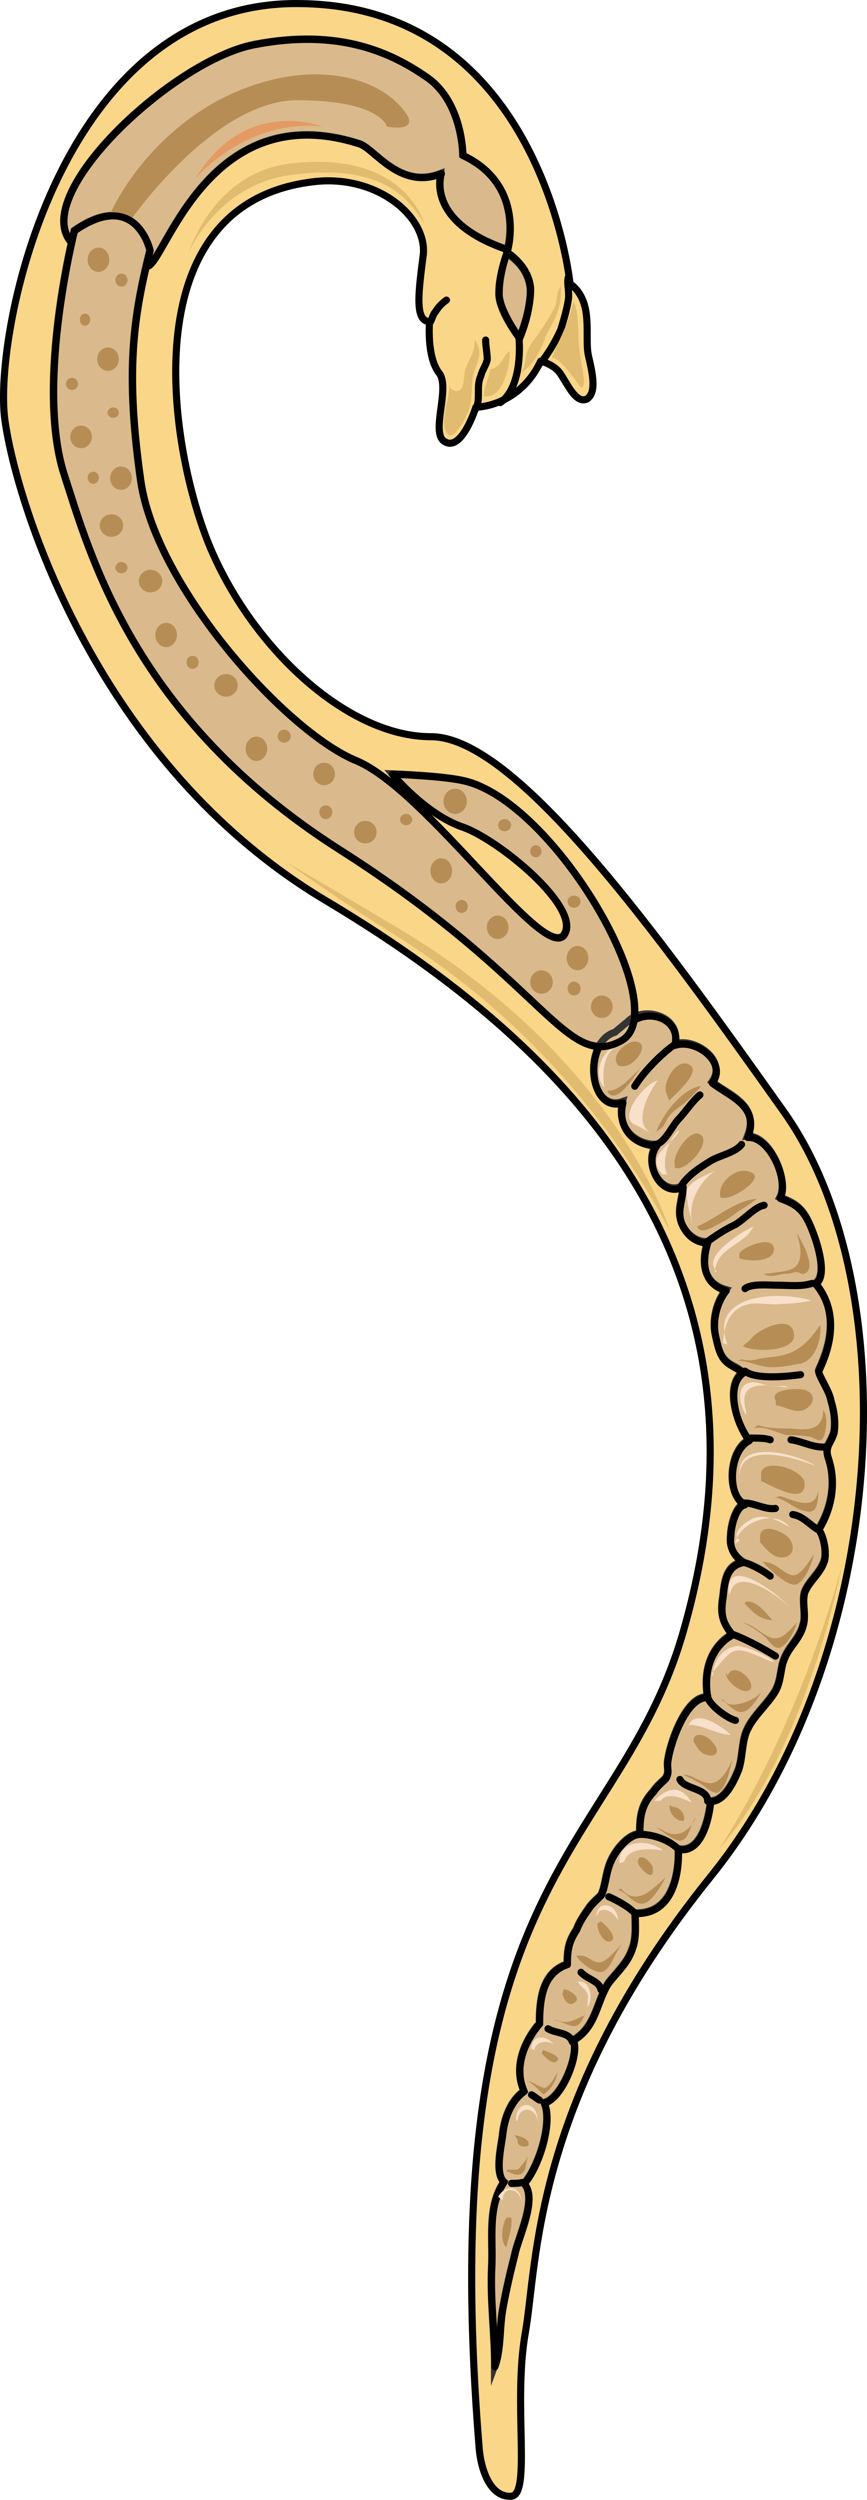 <?xml version="1.0" encoding="utf-8"?>
<!-- Generator: Adobe Illustrator 16.0.0, SVG Export Plug-In . SVG Version: 6.00 Build 0)  -->
<!DOCTYPE svg PUBLIC "-//W3C//DTD SVG 1.1//EN" "http://www.w3.org/Graphics/SVG/1.1/DTD/svg11.dtd">
<svg version="1.1" id="Layer_1" xmlns="http://www.w3.org/2000/svg" xmlns:xlink="http://www.w3.org/1999/xlink" x="0px" y="0px"
	 width="91.697px" height="264.145px" viewBox="0 0 91.697 264.145" enable-background="new 0 0 91.697 264.145"
	 xml:space="preserve">
<g>
	<path fill-rule="evenodd" clip-rule="evenodd" fill="#F9D688" d="M50.282,42.984c0,0,4.572,0,6.858-4.874
		c0,0,1.47,0.348,2.123,1.393c0.817,1.219,1.633,3.134,2.775,2.611c0.98-0.696,0.653-2.438,0.164-4.526
		c-0.489-2.089,0.653-5.745-1.96-7.66c0,0-2.939-29.245-28.414-29.593C6.354-0.187-0.831,35.15,0.476,44.377
		c1.306,9.226,9.961,36.382,33.803,50.657c23.68,14.1,49.317,37.079,38.05,76.942c-6.696,24.022-26.619,25.242-21.719,86.343
		c0.162,2.785,1.306,5.57,3.428,5.396c2.123-0.175,0.164-9.748,1.471-17.234c1.307-7.312,0.652-24.719,19.596-48.219
		c18.942-23.5,20.902-62.493,7.675-80.947C69.551,98.689,54.527,77.8,45.546,77.8c-8.982,0-19.106-9.575-23.515-20.367
		c-4.409-10.967-8.002-36.208,11.268-38.298c6.532-0.696,11.757,3.656,11.431,7.66c-0.49,3.83-0.98,7.137,0.653,7.137
		c0,0-0.327,3.656,0.98,5.396c1.306,1.566-0.98,6.441,0.653,7.311C48.812,47.684,50.282,42.984,50.282,42.984L50.282,42.984z"/>
	<path fill="none" stroke="#000000" stroke-width="0.75" stroke-linecap="round" stroke-linejoin="round" stroke-miterlimit="8" d="
		M50.328,43.03c0,0,4.572,0,6.858-4.874c0,0,1.471,0.348,2.123,1.393c0.815,1.218,1.633,3.133,2.776,2.611
		c0.979-0.696,0.652-2.437,0.162-4.526c-0.489-2.088,0.654-5.744-1.958-7.659c0,0-2.94-29.246-28.415-29.594
		C6.4-0.141-0.785,35.197,0.521,44.423c1.306,9.226,9.961,36.382,33.803,50.656c23.679,14.101,49.317,37.079,38.049,76.942
		c-6.694,24.023-26.618,25.242-21.719,86.344c0.164,2.784,1.307,5.569,3.43,5.396c2.123-0.175,0.163-9.75,1.47-17.234
		c1.306-7.312,0.653-24.72,19.597-48.22c18.941-23.501,20.901-62.495,7.674-80.946c-13.228-18.626-28.25-39.516-37.232-39.516
		s-19.106-9.574-23.515-20.367c-4.409-10.967-8.002-36.208,11.268-38.297c6.532-0.696,11.757,3.656,11.431,7.659
		c-0.49,3.83-0.98,7.137,0.653,7.137c0,0-0.327,3.655,0.979,5.396c1.307,1.566-0.979,6.44,0.653,7.311
		C48.858,47.73,50.328,43.03,50.328,43.03L50.328,43.03z"/>
	<path fill="none" stroke="#000000" stroke-width="0.75" stroke-linecap="round" stroke-linejoin="round" stroke-miterlimit="8" d="
		M45.385,34.188c0.333-0.354,0.333-0.885,0.667-1.239c0.334-0.531,0.668-0.885,1.168-1.239"/>
	<path fill="none" stroke="#000000" stroke-width="0.75" stroke-linecap="round" stroke-linejoin="round" stroke-miterlimit="8" d="
		M50.342,43.183c0.511-1.036,0-2.417,0.511-3.452c0.17-0.691,0.512-1.036,0.682-1.727c0-0.69-0.17-1.381-0.17-2.071"/>
	<path fill="none" stroke="#000000" stroke-width="0.75" stroke-linecap="round" stroke-linejoin="round" stroke-miterlimit="8" d="
		M60.096,29.323c-0.16,0.692,0.158,1.557,0,2.422c-0.16,1.038-0.479,2.076-0.798,3.113c-0.638,1.384-1.276,2.422-2.072,3.46"/>
	<path fill-rule="evenodd" clip-rule="evenodd" fill="#DABA8C" stroke="#343434" stroke-width="0.75" stroke-miterlimit="10" d="
		M54.915,35.702c0,0-2.325-2.968-2.159-4.888c0-1.746,0.83-4.016,0.83-4.016s2.326,1.222,2.492,3.841
		C56.078,33.083,54.915,35.702,54.915,35.702L54.915,35.702z"/>
	<path fill="none" stroke="#000000" stroke-width="0.75" stroke-linecap="round" stroke-linejoin="round" stroke-miterlimit="8" d="
		M54.961,35.748c0,0-2.325-3.146-2.159-4.893c0-1.923,0.831-4.194,0.831-4.194s2.324,1.398,2.491,3.845
		C56.124,33.127,54.961,35.748,54.961,35.748L54.961,35.748z"/>
	<path fill="none" stroke="#000000" stroke-width="0.75" stroke-linecap="round" stroke-linejoin="round" stroke-miterlimit="8" d="
		M54.894,35.748c0,0,0.496,5.051-1.982,6.792"/>
	<path fill-rule="evenodd" clip-rule="evenodd" fill="#DABA8C" stroke="#343434" stroke-width="0.75" stroke-miterlimit="10" d="
		M53.66,26.354c0,0,1.959-6.817-4.732-9.962c0,0,0-5.593-3.754-8.214c-3.754-2.622-9.303-5.244-18.279-3.496
		C17.917,6.429,1.923,21.635,8.125,26.179c2.448,1.748,3.754-1.049,3.754-1.049s1.795,2.622,3.591,2.971
		c1.795,0.349,6.202-18.177,22.523-12.934c1.632,0.524,4.244,4.894,8.65,3.146C46.643,18.314,44.847,23.383,53.66,26.354
		L53.66,26.354z"/>
	<path fill-rule="evenodd" clip-rule="evenodd" fill="#DABA8C" stroke="#343434" stroke-width="0.75" stroke-miterlimit="10" d="
		M7.839,24.346c0,0-4.081,16.007-1.143,25.577c2.774,8.525,7.345,25.924,29.218,39.843c21.873,13.919,23.832,23.314,29.708,20.183
		c5.877-3.132-7.019-25.402-16.649-27.49c-2.285-0.522-7.508-0.696-7.508-0.696s3.428,4.176,7.345,5.568
		c3.754,1.217,12.895,8.699,10.773,11.483c-2.285,2.609-14.527-15.312-21.873-18.443c-7.345-2.958-21.22-18.269-22.852-29.578
		c-1.632-11.483-0.816-17.225,0.979-24.358C15.837,26.434,14.368,19.823,7.839,24.346L7.839,24.346z"/>
	<path fill="none" stroke="#000000" stroke-width="0.75" stroke-linecap="round" stroke-linejoin="round" stroke-miterlimit="8" d="
		M15.499,28.147c1.796,0.35,6.205-18.177,22.532-12.934c1.633,0.524,4.245,4.894,8.653,3.146c0,0-1.796,5.068,7.021,8.04
		c0,0,1.958-6.817-4.736-9.962c0,0,0-5.593-3.754-8.215c-3.755-2.622-9.307-5.243-18.287-3.496
		C18.438,6.3,3.253,20.457,7.499,25.526"/>
	<path fill-rule="evenodd" clip-rule="evenodd" fill="#DABA8C" stroke="#343434" stroke-width="0.75" stroke-miterlimit="10" d="
		M55.403,220.933c-1.469,1.044-2.121,2.961-2.284,4.704c-0.163,1.22-0.815,4.007,0.163,4.878c-1.793,2.613-1.142,6.099-1.305,9.061
		c-0.163,3.484,0.326,6.97,0.326,10.454c0.652-1.742,0.489-4.007,0.815-5.924c0.327-1.917,0.815-4.009,1.306-5.924
		c0.325-1.743,2.445-5.925,0.979-7.492c1.467-1.568,3.099-6.446,2.119-8.538c1.795-0.348,3.752-5.053,3.099-6.621
		c2.447-1.394,2.447-4.182,3.752-6.097c0.979-1.221,1.957-2.092,2.447-3.485c0.488-1.219,0.325-2.613,0.325-3.834
		c5.056,0.175,4.567-6.794,4.567-6.794c2.445,0.522,3.261-3.311,3.424-5.053c1.469,0,2.447-2.092,2.936-3.311
		c0.49-1.394,0.327-3.136,0.979-4.356c0.653-1.394,2.12-2.613,2.936-4.007c0.653-1.219,0.49-2.439,0.979-3.483
		c0.49-1.221,1.632-2.092,1.957-3.485c0.327-1.046-0.163-2.44,0.163-3.484c0.49-1.221,1.794-2.092,2.121-3.485
		c0.163-1.046-0.164-2.439-0.652-3.136c0,0,2.445-3.485,0.979-7.667c-0.326-1.219,0.325-1.394,0.652-2.613
		c0.163-1.046,0-2.265-0.327-3.311c-0.162-1.046-1.304-2.612-1.304-3.136c0.163-0.522,2.936-5.401-0.326-9.234
		c1.305-0.87,0.163-4.355-0.327-5.576c-0.815-2.09-1.467-2.788-3.424-3.484c0.979-1.917-1.142-6.621-3.426-6.446
		c1.306-3.311-1.957-4.356-3.751-5.75c1.631-2.265-1.795-4.705-3.914-4.008c0.652-2.961-3.262-4.007-4.894-2.439
		c-1.467,1.219-1.467,1.219-1.467,1.219c-3.426,1.046-2.772,8.538,0.815,7.318c-0.652,2.613,1.142,4.529,3.588,4.529
		c-1.468,1.917,0.489,5.576,2.772,4.356c0,1.394-0.653,2.439-0.163,3.833c0.488,1.219,1.467,2.091,2.772,2.091
		c-0.652,2.091-0.489,4.355,1.958,5.052c-0.979,1.221-1.469,3.137-1.142,4.705c0.162,0.697,0.325,1.741,0.813,2.439
		c0.653,0.871,1.307,0.871,2.122,1.568c-1.957,1.394-0.653,5.575,0.651,7.143c-2.12,1.046-2.445,5.75-0.488,6.795
		c-0.979,0.175-1.469,2.439-1.469,3.311c-0.163,1.221,0.327,2.092,1.306,2.787c-1.794,0.35-1.957,2.092-2.122,3.659
		c-0.325,1.917,0,2.788,0.979,4.008c0,0-3.425,1.567-2.609,6.622c-2.284-0.175-4.076,5.052-4.241,6.968
		c0,0.872,0.165,0.872-0.162,1.568c-0.326,0.348-0.979,0.871-1.305,1.394c-1.304,1.394-1.469,2.613-1.469,4.53
		c-1.142,0-2.445,1.568-2.936,2.614c-0.651,1.219-0.651,2.787-1.142,3.832c-0.325,0.35-0.979,0.872-1.304,1.394
		c-0.49,0.697-0.979,1.394-1.305,2.267c-0.815,1.219-0.979,2.09-0.979,3.658c-2.609,0.871-2.937,3.659-2.937,6.271
		C57.033,213.788,53.771,217.273,55.403,220.933L55.403,220.933z"/>
	<path fill="none" stroke="#000000" stroke-width="0.75" stroke-linecap="round" stroke-linejoin="round" stroke-miterlimit="8" d="
		M63.277,110.797c-1.143,2.438-0.164,6.616,2.608,5.745c-0.651,2.611,1.142,4.527,3.589,4.527c-1.469,1.915,0.488,5.571,2.772,4.352
		c0,1.393-0.652,2.438-0.162,3.83c0.488,1.219,1.467,2.089,2.772,2.089c-0.653,2.089-0.49,4.353,1.957,5.049
		c-0.979,1.219-1.469,3.133-1.143,4.7c0.164,0.696,0.327,1.741,0.815,2.438c0.652,0.87,1.306,0.87,2.12,1.567
		c-1.957,1.393-0.651,5.571,0.652,7.137c-2.12,1.046-2.445,5.746-0.488,6.79c-0.979,0.175-1.469,2.438-1.469,3.308
		c-0.163,1.219,0.326,2.09,1.305,2.786c-1.793,0.349-1.957,2.089-2.12,3.656c-0.326,1.915,0,2.786,0.979,4.003
		c0,0-3.424,1.567-2.608,6.617c-2.284-0.175-4.079,5.048-4.241,6.963c0,0.871,0.162,0.871-0.163,1.567
		c-0.325,0.349-0.979,0.871-1.305,1.393c-1.306,1.394-1.468,2.611-1.468,4.526c-1.142,0-2.446,1.567-2.936,2.611
		c-0.653,1.22-0.653,2.787-1.142,3.831c-0.326,0.348-0.979,0.871-1.305,1.393c-0.489,0.696-0.979,1.392-1.306,2.263
		c-0.815,1.22-0.979,2.091-0.979,3.656c-2.609,0.871-2.936,3.657-2.936,6.269c0,0-3.261,3.48-1.631,7.138
		c-1.468,1.045-2.12,2.96-2.283,4.7c-0.163,1.219-0.815,4.004,0.163,4.875c-1.794,2.611-1.142,6.094-1.305,9.054
		c-0.162,3.48,0.326,6.963,0.326,10.445c0.652-1.742,0.49-4.005,0.815-5.919c0.326-1.915,0.815-4.006,1.305-5.921
		c0.327-1.74,2.446-5.919,0.979-7.486c1.468-1.565,3.1-6.44,2.121-8.53c1.794-0.348,3.751-5.048,3.099-6.615
		c2.445-1.393,2.445-4.179,3.751-6.094c0.979-1.218,1.957-2.089,2.445-3.48c0.49-1.22,0.327-2.612,0.327-3.831
		c5.056,0.174,4.566-6.79,4.566-6.79c2.446,0.523,3.263-3.308,3.425-5.05c1.468,0,2.446-2.088,2.936-3.308
		c0.489-1.392,0.326-3.133,0.979-4.352c0.653-1.393,2.12-2.611,2.937-4.004c0.652-1.219,0.488-2.438,0.979-3.482
		c0.488-1.219,1.631-2.089,1.957-3.482c0.325-1.044-0.163-2.437,0.162-3.48c0.49-1.22,1.795-2.091,2.12-3.482
		c0.163-1.045-0.163-2.438-0.651-3.135c0,0,2.446-3.48,0.979-7.659c-0.327-1.219,0.326-1.395,0.651-2.611
		c0.163-1.045,0-2.264-0.325-3.308c-0.163-1.046-1.305-2.611-1.305-3.135c0.163-0.522,2.936-5.397-0.327-9.227
		c1.306-0.871,0.163-4.353-0.325-5.572c-0.816-2.089-1.469-2.785-3.426-3.482c0.979-1.915-1.142-6.616-3.425-6.441
		c1.305-3.308-1.957-4.353-3.751-5.746c1.632-2.263-1.794-4.7-3.914-4.004c0.49-2.611-2.283-3.656-4.077-2.786"/>
	<path fill-rule="evenodd" clip-rule="evenodd" fill="#B78D56" d="M65.631,112.643c1.452,0.346,3.39-2.591,1.452-2.591
		c-0.807,0-2.744,1.555-1.613,2.591"/>
	<path fill-rule="evenodd" clip-rule="evenodd" fill="#B78D56" d="M70.771,116.292c0.487-0.519,3.572-3.113,2.11-3.806
		c-1.299-0.692-2.761,1.73-2.437,2.941"/>
	<path fill-rule="evenodd" clip-rule="evenodd" fill="#B78D56" d="M71.364,123.39c1.137,0.521,3.897-2.606,2.761-3.475
		s-3.086,2.258-2.761,3.127"/>
	<path fill-rule="evenodd" clip-rule="evenodd" fill="#B78D56" d="M76.722,126.573c1.001,0,4.506-2.261,2.504-2.783
		c-1.503-0.522-3.505,1.391-3.004,2.783"/>
	<path fill-rule="evenodd" clip-rule="evenodd" fill="#B78D56" d="M78.199,132.952c0.834,0.337,3.671,0.505,3.671-1.01
		c-0.166-1.514-3.338-0.168-3.671,0.505"/>
	<path fill-rule="evenodd" clip-rule="evenodd" fill="#B78D56" d="M78.566,142.224c0.979,0.688,5.875,0.688,5.385-1.378
		c-0.326-2.064-3.916-0.343-4.568,0.689"/>
	<path fill-rule="evenodd" clip-rule="evenodd" fill="#B78D56" d="M82.042,148.483c1.14,0.173,2.279,1.036,3.257,0.347
		c0.979-0.692,0.815-1.556,0-1.902c-0.651-0.345-4.071-0.172-3.257,1.037"/>
	<path fill-rule="evenodd" clip-rule="evenodd" fill="#B78D56" d="M80.494,156.503c0.657,0.178,4.773,2.838,4.608,0.178
		c-0.165-1.421-4.28-2.662-4.608-1.065"/>
	<path fill-rule="evenodd" clip-rule="evenodd" fill="#B78D56" d="M80.384,162.96c0.657,0.717,1.314,1.613,2.302,1.613
		c1.15,0,1.479-1.076,0.821-1.974c-0.492-0.717-3.289-1.974-3.123,0"/>
	<path fill-rule="evenodd" clip-rule="evenodd" fill="#B78D56" d="M78.749,169.423c0.817,0.88,1.633,1.76,2.938,1.76
		c-0.652-0.704-1.633-2.111-2.774-1.935"/>
	<path fill-rule="evenodd" clip-rule="evenodd" fill="#B78D56" d="M76.798,176.712c-0.16,0.873,1.597,2.271,2.395,1.922
		c1.118-0.699-1.597-3.32-2.234-1.572"/>
	<path fill-rule="evenodd" clip-rule="evenodd" fill="#B78D56" d="M73.659,184.531c0.814,1.521,3.255,1.183,1.627-0.509
		c-0.487-0.677-1.953-1.183-1.953,0"/>
	<path fill-rule="evenodd" clip-rule="evenodd" fill="#B78D56" d="M71.173,190.917c0.668,0,1.336,0.734,1.169,1.469
		c-0.668,0.184-1.669-0.734-1.503-1.652"/>
	<path fill-rule="evenodd" clip-rule="evenodd" fill="#B78D56" d="M67.459,196.85c0.318,0.715,1.745,2.145,1.587,0.537
		c0-0.537-1.429-1.789-1.587-0.716"/>
	<path fill-rule="evenodd" clip-rule="evenodd" fill="#B78D56" d="M63.55,203.033c0.33,0.177,1.982,1.765,0.992,2.119
		c-0.826,0.176-1.488-1.414-1.322-1.942"/>
	<path fill-rule="evenodd" clip-rule="evenodd" fill="#B78D56" d="M59.637,210.192c0.487,0,1.948,0.877,1.137,1.401
		c-0.649,0.526-1.137-0.35-1.3-0.875"/>
	<path fill-rule="evenodd" clip-rule="evenodd" fill="#B78D56" d="M57.435,216.618c0,0,2.131,0.66,1.477,1.156
		c-0.493,0.496-1.312-0.496-1.64-0.826"/>
	<path fill-rule="evenodd" clip-rule="evenodd" fill="#B78D56" d="M54.426,225.613c0.33,0,1.486,0.344,1.486,0.86
		c0.166,0.517-1.321,0.517-1.156-0.344"/>
	<path fill="none" stroke="#000000" stroke-width="0.75" stroke-linecap="round" stroke-linejoin="round" stroke-miterlimit="8" d="
		M71.361,110.373c-1.3,0.881-3.249,2.819-4.224,4.406"/>
	<path fill="none" stroke="#000000" stroke-width="0.75" stroke-linecap="round" stroke-linejoin="round" stroke-miterlimit="8" d="
		M69.249,120.928c0.987,0,1.811-1.918,2.47-2.616c0.823-0.872,1.48-1.918,2.304-2.616"/>
	<path fill="none" stroke="#000000" stroke-width="0.75" stroke-linecap="round" stroke-linejoin="round" stroke-miterlimit="8" d="
		M72.095,125.242c0.65-1.036,1.948-1.898,3.085-2.588c0.813-0.518,2.6-0.863,3.248-1.726"/>
	<path fill="none" stroke="#000000" stroke-width="0.75" stroke-linecap="round" stroke-linejoin="round" stroke-miterlimit="8" d="
		M74.665,131.3c0.971-0.687,1.941-1.373,3.075-1.888c1.133-0.687,2.104-1.888,3.075-2.06"/>
	<path fill="none" stroke="#000000" stroke-width="0.75" stroke-linecap="round" stroke-linejoin="round" stroke-miterlimit="8" d="
		M85.863,135.614c-1.15,0.367-2.465,0.184-3.779,0.184c-0.823,0-2.631-0.184-3.289,0.367"/>
	<path fill="none" stroke="#000000" stroke-width="0.75" stroke-linecap="round" stroke-linejoin="round" stroke-miterlimit="8" d="
		M78.795,144.884c1.144,0.919,4.57,0.552,5.875,0.368"/>
	<path fill="none" stroke="#000000" stroke-width="0.75" stroke-linecap="round" stroke-linejoin="round" stroke-miterlimit="8" d="
		M87.425,152.871c-1.311,0.184-2.455-0.552-3.765-0.735"/>
	<path fill="none" stroke="#000000" stroke-width="0.75" stroke-linecap="round" stroke-linejoin="round" stroke-miterlimit="8" d="
		M79.438,151.952c0.674,0,1.516,0,2.021,0.184"/>
	<path fill="none" stroke="#000000" stroke-width="0.75" stroke-linecap="round" stroke-linejoin="round" stroke-miterlimit="8" d="
		M78.428,158.836c1.14-0.184,2.441,0.735,3.581,0.552"/>
	<path fill="none" stroke="#000000" stroke-width="0.75" stroke-linecap="round" stroke-linejoin="round" stroke-miterlimit="8" d="
		M86.599,161.683c-0.973-0.552-1.621-1.469-2.755-1.652"/>
	<path fill="none" stroke="#000000" stroke-width="0.75" stroke-linecap="round" stroke-linejoin="round" stroke-miterlimit="8" d="
		M78.611,165.078c0.837,0.184,2.177,0.919,2.847,1.469"/>
	<path fill="none" stroke="#000000" stroke-width="0.75" stroke-linecap="round" stroke-linejoin="round" stroke-miterlimit="8" d="
		M77.511,172.697c1.446,0.528,3.373,1.588,4.498,2.295"/>
	<path fill="none" stroke="#000000" stroke-width="0.75" stroke-linecap="round" stroke-linejoin="round" stroke-miterlimit="8" d="
		M74.849,179.214c0,0.857,2.121,2.399,2.937,2.569"/>
	<path fill="none" stroke="#000000" stroke-width="0.75" stroke-linecap="round" stroke-linejoin="round" stroke-miterlimit="8" d="
		M74.849,190.32c0-1.412-2.447-1.236-2.938-2.295"/>
	<path fill="none" stroke="#000000" stroke-width="0.75" stroke-linecap="round" stroke-linejoin="round" stroke-miterlimit="8" d="
		M71.911,195.552c-1.142-1.221-2.938-1.743-4.405-1.743"/>
	<path fill="none" stroke="#000000" stroke-width="0.75" stroke-linecap="round" stroke-linejoin="round" stroke-miterlimit="8" d="
		M67.138,202.161c-0.646-0.698-1.943-1.396-2.753-1.743"/>
	<path fill="none" stroke="#000000" stroke-width="0.75" stroke-linecap="round" stroke-linejoin="round" stroke-miterlimit="8" d="
		M60.53,215.745c-0.344-1.032-1.714-0.86-2.571-1.376"/>
	<path fill="none" stroke="#000000" stroke-width="0.75" stroke-linecap="round" stroke-linejoin="round" stroke-miterlimit="8" d="
		M57.042,221.896c-0.33-0.185-0.496-0.368-0.826-0.552"/>
	<path fill="none" stroke="#000000" stroke-width="0.75" stroke-linecap="round" stroke-linejoin="round" stroke-miterlimit="8" d="
		M55.206,230.615c-0.314,0.092-0.787,0.092-1.102,0.092"/>
	<path fill-rule="evenodd" clip-rule="evenodd" fill="#B78D56" d="M53.726,234.149c-0.688,0.696-0.86,2.783-0.172,3.305
		c0.172-0.869,0.688-2.087,0.517-3.131c-0.173,0-0.345,0-0.517,0"/>
	<path fill-rule="evenodd" clip-rule="evenodd" fill="#F8E0CA" d="M65.532,109.867c-0.324,0.697-0.972,1.045-1.296,1.741
		c-0.486,1.044-0.486,2.263-0.323,3.308c-1.135-1.219-0.486-3.656,1.134-4.352"/>
	<path fill-rule="evenodd" clip-rule="evenodd" fill="#F8E0CA" d="M68.928,119.781c-2.087-1.05-0.321-4.374,0.643-5.599
		c-1.285,0.175-4.497,4.024-2.248,4.724"/>
	<path fill-rule="evenodd" clip-rule="evenodd" fill="#F8E0CA" d="M70.557,124.095c-0.654-1.213,0.164-3.987,1.309-4.681
		c-0.654,1.56-3.764,2.601-1.799,4.681"/>
	<path fill-rule="evenodd" clip-rule="evenodd" fill="#F8E0CA" d="M73.329,129.418c-0.329-0.711-0.82-2.845-0.657-3.734
		c0.328-0.89,2.136-1.601,2.956-1.957C73.986,124.794,72.509,127.462,73.329,129.418"/>
	<path fill-rule="evenodd" clip-rule="evenodd" fill="#F8E0CA" d="M75.78,134.294c-1.621-1.564,2.754-4.171,3.888-4.692
		c-0.81,1.911-4.05,2.259-4.05,4.865"/>
	<path fill-rule="evenodd" clip-rule="evenodd" fill="#F8E0CA" d="M76.939,142.086c-2.136-5.519,5.755-5.691,8.878-4.656
		c-0.822,0.172-1.973,0.345-3.123,0.345c-1.151,0.172-2.466-0.173-3.452,0c-2.138,0.517-2.631,2.241-2.795,4.139"/>
	<path fill-rule="evenodd" clip-rule="evenodd" fill="#F8E0CA" d="M78.909,149.52c-0.822-1.201-0.986-3.26,0.491-3.432
		c0.657-0.171,1.478,0.344,2.134,0.344c0.657,0.172,1.313-0.172,1.805,0.172c-2.297-0.172-5.416-1.03-4.43,2.574"/>
	<path fill-rule="evenodd" clip-rule="evenodd" fill="#F8E0CA" d="M78.232,155.956c-0.492-4.142,6.403-2.242,8.045-1.035
		c-1.971-0.862-8.21-2.761-8.045,1.208"/>
	<path fill-rule="evenodd" clip-rule="evenodd" fill="#F8E0CA" d="M78.25,162.763c-1.151-0.685,0.825-2.224,1.647-2.396
		c1.318-0.342,2.472,0.343,3.625,1.026c-1.482-2.053-5.437-0.512-5.766,1.711"/>
	<path fill-rule="evenodd" clip-rule="evenodd" fill="#F8E0CA" d="M77.113,168.513c-0.659-4.673,5.587,0.173,6.409,1.385
		c-0.657-0.865-5.423-4.5-6.245-1.731"/>
	<path fill-rule="evenodd" clip-rule="evenodd" fill="#F8E0CA" d="M75.427,177.149c-0.165-1.522,1.156-3.214,2.645-3.214
		c0.826,0,3.469,1.184,3.799,1.691c-0.99-0.169-2.973-1.522-4.13-1.184c-0.826,0.169-1.817,1.691-2.479,2.366"/>
	<path fill-rule="evenodd" clip-rule="evenodd" fill="#F8E0CA" d="M72.691,182.608c0.655-2.247,3.441-0.347,4.589,0.689
		c-1.475,0-2.786-1.036-4.425-1.036"/>
	<path fill-rule="evenodd" clip-rule="evenodd" fill="#F8E0CA" d="M69.204,190.282c1.314-1.401,2.795-1.752,3.947,0.175
		c-0.823-0.35-2.468-1.227-3.29-0.175"/>
	<path fill-rule="evenodd" clip-rule="evenodd" fill="#F8E0CA" d="M65.513,196.883c-0.164-2.569,3.128-2.569,4.608-1.37
		c-1.48-0.172-3.621-0.344-4.114,1.2"/>
	<path fill-rule="evenodd" clip-rule="evenodd" fill="#F8E0CA" d="M63.054,202.497c0.164-1.942,2.295-1.237,2.295,0.353
		c-0.327-0.53-1.147-1.412-1.967-0.883"/>
	<path fill="none" stroke="#000000" stroke-width="0.75" stroke-linecap="round" stroke-linejoin="round" stroke-miterlimit="8" d="
		M63.559,210.239c-0.163-0.919-1.461-1.103-2.111-1.837"/>
	<path fill-rule="evenodd" clip-rule="evenodd" fill="#F8E0CA" d="M61.126,209.366c0.166,0.552,0.826,0.735,0.992,1.285
		c0.164,0.184,0,1.103,0,1.469c0.66-0.918,0.33-2.754-0.826-2.754"/>
	<path fill-rule="evenodd" clip-rule="evenodd" fill="#F8E0CA" d="M56.5,216.618c0.165-1.048,1.652-1.048,2.147-0.523
		c-0.826-1.047-2.313-1.222-2.479,0.349"/>
	<path fill-rule="evenodd" clip-rule="evenodd" fill="#F8E0CA" d="M54.747,224.065c0.161-1.705,2.089-1.364,2.089,0.17
		c0.159-2.386-2.41-2.386-2.25-0.17"/>
	<path fill-rule="evenodd" clip-rule="evenodd" fill="#F8E0CA" d="M53.177,232.497c0-1.652,1.818-1.284,1.982,0.184
		c0-1.652-1.651-2.02-2.478-0.551"/>
	<path fill-rule="evenodd" clip-rule="evenodd" fill="#B78D56" d="M64.322,115.393l-0.168-0.172
		c1.003,1.898,3.005-1.726,3.673-2.416c-0.834,0.69-2.337,2.588-3.505,2.416"/>
	<path fill-rule="evenodd" clip-rule="evenodd" fill="#B78D56" d="M69.881,119.25c0.329-0.174,0.494-0.696,0.823-1.217
		c0.493-0.695,1.152-1.042,1.811-1.563c0.493-0.521,1.152-1.042,1.645-1.738c-2.139,0.348-4.114,3.128-4.771,4.865"/>
	<path fill-rule="evenodd" clip-rule="evenodd" fill="#B78D56" d="M73.774,129.65c0.33,1.054,2.471-0.526,2.965-0.702
		c0.659-0.352,1.153-0.878,1.813-1.229c0.494-0.351,1.153-0.702,1.483-1.053c-2.307,0.176-4.284,2.107-6.425,2.985"/>
	<path fill-rule="evenodd" clip-rule="evenodd" fill="#B78D56" d="M80.769,134.588c0.662,0.521,1.652,0,2.479,0
		c0.33,0,0.66-0.173,0.992-0.173c0.33,0,0.66,0.347,0.826,0.173c1.486-0.521-0.496-3.822-0.826-4.343
		c0.33,1.042,0.826,2.78-0.166,3.649c-0.66,0.521-2.148,0.521-2.975,0.694"/>
	<path fill-rule="evenodd" clip-rule="evenodd" fill="#B78D56" d="M78.016,143.78c1.153,0,2.308,0.691,3.627,0.691
		c0.989,0,1.813-0.173,2.803-0.347c1.649-0.172,2.475-2.422,2.309-4.151c-1.153,1.729-2.309,2.941-4.286,3.287
		c-0.825,0.173-1.649,0.173-2.309,0.346c-0.494,0.174-1.484,0.174-1.649,0"/>
	<path fill-rule="evenodd" clip-rule="evenodd" fill="#B78D56" d="M79.668,150.938c1.15-0.356,2.631,0.538,3.618,0.718
		c0.821,0,1.644,0,2.467,0.178c0.821,0.358,1.15,0.717,1.48-0.357c0.164-0.716,0.328-1.79-0.166-2.506
		c0,2.326-1.974,2.147-3.452,1.968c-1.152,0-2.467,0-3.454-0.356"/>
	<path fill-rule="evenodd" clip-rule="evenodd" fill="#B78D56" d="M81.87,158.261c1.131,0,2.099,1.214,3.229,1.387
		c1.453,0.52,1.453-1.213,1.453-2.601c0,2.947-2.744,1.388-4.035,1.041"/>
	<path fill-rule="evenodd" clip-rule="evenodd" fill="#B78D56" d="M80.678,165.056c0.491,0.51,2.461,2.547,3.445,2.377
		c0.985-0.169,1.806-2.377,1.971-3.226c-0.493,0.679-1.478,2.547-2.463,2.207c-0.984-0.34-1.642-1.358-2.789-1.358"/>
	<path fill-rule="evenodd" clip-rule="evenodd" fill="#B78D56" d="M78.566,171.457c0.813,0.355,1.626,0.888,2.438,1.598
		c0.326,0.355,0.813,1.064,1.302,1.064c0.813,0,1.788-1.774,1.95-2.662c-0.975,1.065-1.788,2.131-3.089,1.421
		C80.192,172.345,79.542,171.635,78.566,171.457"/>
	<path fill-rule="evenodd" clip-rule="evenodd" fill="#B78D56" d="M76.088,179.482c0.816,0.341,1.632,1.705,2.61,1.364
		c0.653-0.17,1.469-1.364,1.796-2.045c-0.815,1.021-3.428,1.875-3.917,0.852"/>
	<path fill-rule="evenodd" clip-rule="evenodd" fill="#B78D56" d="M72.232,187.524c0.817,0.35,1.472,0.699,2.289,1.226
		c0.164,0.175,0.818,0.699,1.309,0.699c0.981-0.35,1.472-2.799,1.634-3.673c-0.327,1.049-1.144,2.447-2.124,2.622
		c-0.818,0.177-1.963-0.699-2.78-0.874"/>
	<path fill-rule="evenodd" clip-rule="evenodd" fill="#B78D56" d="M69.388,193.081c0.648,0.354,1.785,1.416,2.599,1.416
		c0.974-0.178,0.974-1.771,1.624-2.479c-0.813,1.771-2.274,2.301-3.735,1.238"/>
	<path fill-rule="evenodd" clip-rule="evenodd" fill="#B78D56" d="M65.349,199.705c0.977,0.169,1.791,1.859,2.931,1.352
		c0.814-0.337,1.791-2.028,2.117-2.705c-1.303,1.185-3.094,3.213-4.723,1.185"/>
	<path fill-rule="evenodd" clip-rule="evenodd" fill="#B78D56" d="M60.942,206.634c0.324,0.693,1.947,1.906,2.757,1.733
		c0.974-0.347,1.298-2.081,2.107-2.948c-0.648,0.521-1.458,1.734-2.269,1.908c-0.812,0.173-1.299-0.693-2.108-0.693"/>
	<path fill-rule="evenodd" clip-rule="evenodd" fill="#B78D56" d="M58.464,213.445c1.618,0.17,2.588,1.704,3.396-0.684
		c0,0,0,0,0,0.171c-1.294,0.513-1.617,1.023-3.072,0.513"/>
	<path fill-rule="evenodd" clip-rule="evenodd" fill="#B78D56" d="M55.895,219.935c0.638,0.342,1.116,1.023,1.594,1.364
		c0.798-0.511,1.435-1.534,1.435-2.386c-0.158,0.511-0.796,1.534-1.274,1.704c-0.479,0-1.116-0.511-1.595-0.683"/>
	<path fill-rule="evenodd" clip-rule="evenodd" fill="#B78D56" d="M53.6,229.429c0.164,0,1.147,0.683,1.639,0.17
		c0.492-0.34,0.328-1.193,0.656-1.875c-0.328,0.682-0.82,1.194-1.147,1.535c-0.328,0-0.82,0-1.147,0"/>
	<path fill-rule="evenodd" clip-rule="evenodd" fill="#B78D56" d="M11.652,22.614c0,0,1.635,0.174,2.125,0.697
		c0,0,8.831-12.718,17.661-12.718c8.83,0,9.485,2.788,9.485,2.788s4.415,0.871,1.144-2.439c-3.27-3.31-10.629-4.704-18.969-0.349
		C14.759,15.123,11.652,22.614,11.652,22.614L11.652,22.614z"/>
	<path fill-rule="evenodd" clip-rule="evenodd" fill="#E59A63" d="M20.647,18.905c0,0,5.266-6.393,13.493-5.529
		C34.14,13.376,25.913,10.093,20.647,18.905L20.647,18.905z"/>
	<path fill="none" stroke="#000000" stroke-width="0.75" stroke-linecap="round" stroke-linejoin="round" stroke-miterlimit="8" d="
		M7.885,24.393c0,0-4.081,16.007-1.143,25.576c2.775,8.526,7.346,25.924,29.218,39.843c21.874,13.919,23.832,23.314,29.708,20.183
		c5.876-3.131-7.019-25.402-16.649-27.49c-2.285-0.521-7.508-0.696-7.508-0.696s3.428,4.176,7.345,5.568
		c3.754,1.218,12.896,8.699,10.772,11.483c-2.284,2.61-14.527-15.311-21.872-18.442c-7.345-2.958-21.22-18.269-22.852-29.578
		c-1.632-11.483-0.816-17.225,0.979-24.358C15.883,26.48,14.414,19.869,7.885,24.393L7.885,24.393z"/>
	<path fill-rule="evenodd" clip-rule="evenodd" fill="#B78D56" d="M9.266,27.441c0-0.709,0.514-1.285,1.147-1.285
		s1.147,0.575,1.147,1.285c0,0.71-0.513,1.286-1.147,1.286S9.266,28.151,9.266,27.441L9.266,27.441z"/>
	<path fill-rule="evenodd" clip-rule="evenodd" fill="#B78D56" d="M10.275,37.951c0-0.685,0.514-1.239,1.147-1.239
		c0.633,0,1.147,0.555,1.147,1.239c0,0.684-0.514,1.239-1.147,1.239C10.789,39.19,10.275,38.635,10.275,37.951L10.275,37.951z"/>
	<path fill-rule="evenodd" clip-rule="evenodd" fill="#B78D56" d="M7.43,46.166c0-0.659,0.514-1.193,1.147-1.193
		c0.634,0,1.147,0.534,1.147,1.193c0,0.659-0.514,1.193-1.147,1.193C7.944,47.359,7.43,46.825,7.43,46.166L7.43,46.166z"/>
	<path fill-rule="evenodd" clip-rule="evenodd" fill="#B78D56" d="M11.652,50.526c0-0.685,0.514-1.239,1.147-1.239
		c0.634,0,1.147,0.555,1.147,1.239c0,0.684-0.514,1.239-1.147,1.239C12.166,51.765,11.652,51.21,11.652,50.526L11.652,50.526z"/>
	<path fill-rule="evenodd" clip-rule="evenodd" fill="#B78D56" d="M10.551,55.529c0-0.659,0.555-1.194,1.239-1.194
		c0.684,0,1.239,0.535,1.239,1.194c0,0.659-0.555,1.193-1.239,1.193C11.105,56.722,10.551,56.188,10.551,55.529L10.551,55.529z"/>
	<path fill-rule="evenodd" clip-rule="evenodd" fill="#B78D56" d="M14.681,61.403c0-0.659,0.555-1.193,1.239-1.193
		s1.239,0.534,1.239,1.193c0,0.659-0.555,1.193-1.239,1.193S14.681,62.062,14.681,61.403L14.681,61.403z"/>
	<path fill-rule="evenodd" clip-rule="evenodd" fill="#B78D56" d="M16.425,67.094c0-0.709,0.514-1.285,1.147-1.285
		c0.633,0,1.147,0.576,1.147,1.285c0,0.71-0.514,1.285-1.147,1.285C16.939,68.379,16.425,67.804,16.425,67.094L16.425,67.094z"/>
	<path fill-rule="evenodd" clip-rule="evenodd" fill="#B78D56" d="M22.667,72.418c0-0.659,0.555-1.193,1.239-1.193
		c0.685,0,1.239,0.534,1.239,1.193c0,0.659-0.555,1.193-1.239,1.193C23.222,73.611,22.667,73.077,22.667,72.418L22.667,72.418z"/>
	<path fill-rule="evenodd" clip-rule="evenodd" fill="#B78D56" d="M25.971,79.119c0-0.71,0.514-1.286,1.147-1.286
		c0.633,0,1.147,0.576,1.147,1.286c0,0.709-0.514,1.285-1.147,1.285C26.485,80.403,25.971,79.828,25.971,79.119L25.971,79.119z"/>
	<path fill-rule="evenodd" clip-rule="evenodd" fill="#B78D56" d="M33.131,81.78c0-0.659,0.514-1.193,1.147-1.193
		s1.147,0.534,1.147,1.193s-0.513,1.193-1.147,1.193S33.131,82.439,33.131,81.78L33.131,81.78z"/>
	<path fill-rule="evenodd" clip-rule="evenodd" fill="#B78D56" d="M37.445,87.93c0-0.659,0.534-1.193,1.193-1.193
		c0.659,0,1.193,0.534,1.193,1.193c0,0.659-0.535,1.194-1.193,1.194C37.979,89.124,37.445,88.589,37.445,87.93L37.445,87.93z"/>
	<path fill-rule="evenodd" clip-rule="evenodd" fill="#B78D56" d="M45.522,92.015c0-0.735,0.514-1.331,1.147-1.331
		c0.633,0,1.147,0.596,1.147,1.331s-0.514,1.331-1.147,1.331C46.036,93.345,45.522,92.75,45.522,92.015L45.522,92.015z"/>
	<path fill-rule="evenodd" clip-rule="evenodd" fill="#B78D56" d="M51.489,97.981c0-0.685,0.513-1.239,1.146-1.239
		s1.147,0.555,1.147,1.239s-0.514,1.239-1.147,1.239S51.489,98.666,51.489,97.981L51.489,97.981z"/>
	<path fill-rule="evenodd" clip-rule="evenodd" fill="#B78D56" d="M56.078,103.764c0-0.685,0.533-1.239,1.193-1.239
		c0.659,0,1.192,0.555,1.192,1.239c0,0.684-0.533,1.239-1.192,1.239C56.611,105.003,56.078,104.448,56.078,103.764L56.078,103.764z"
		/>
	<path fill-rule="evenodd" clip-rule="evenodd" fill="#B78D56" d="M59.933,101.239c0-0.709,0.514-1.285,1.147-1.285
		s1.147,0.576,1.147,1.285c0,0.71-0.514,1.285-1.147,1.285S59.933,101.949,59.933,101.239L59.933,101.239z"/>
	<path fill-rule="evenodd" clip-rule="evenodd" fill="#B78D56" d="M46.899,84.671c0-0.735,0.555-1.331,1.239-1.331
		c0.685,0,1.24,0.596,1.24,1.331s-0.556,1.331-1.24,1.331C47.454,86.002,46.899,85.406,46.899,84.671L46.899,84.671z"/>
	<path fill-rule="evenodd" clip-rule="evenodd" fill="#B78D56" d="M52.682,87.195c0-0.354,0.309-0.642,0.688-0.642
		c0.381,0,0.688,0.288,0.688,0.642c0,0.355-0.308,0.643-0.688,0.643C52.99,87.838,52.682,87.55,52.682,87.195L52.682,87.195z"/>
	<path fill-rule="evenodd" clip-rule="evenodd" fill="#B78D56" d="M56.078,89.95c0-0.355,0.267-0.643,0.597-0.643
		s0.597,0.288,0.597,0.643c0,0.354-0.267,0.642-0.597,0.642S56.078,90.304,56.078,89.95L56.078,89.95z"/>
	<path fill-rule="evenodd" clip-rule="evenodd" fill="#B78D56" d="M60.025,95.273c0-0.355,0.308-0.643,0.688-0.643
		c0.381,0,0.688,0.288,0.688,0.643c0,0.354-0.308,0.642-0.688,0.642C60.333,95.916,60.025,95.628,60.025,95.273L60.025,95.273z"/>
	<path fill-rule="evenodd" clip-rule="evenodd" fill="#B78D56" d="M60.025,104.452c0-0.406,0.308-0.734,0.688-0.734
		c0.381,0,0.688,0.329,0.688,0.734s-0.308,0.734-0.688,0.734C60.333,105.187,60.025,104.858,60.025,104.452L60.025,104.452z"/>
	<path fill-rule="evenodd" clip-rule="evenodd" fill="#B78D56" d="M48.184,95.778c0-0.38,0.288-0.688,0.642-0.688
		c0.355,0,0.643,0.308,0.643,0.688s-0.287,0.688-0.643,0.688C48.472,96.466,48.184,96.158,48.184,95.778L48.184,95.778z"/>
	<path fill-rule="evenodd" clip-rule="evenodd" fill="#B78D56" d="M42.31,86.599c0-0.33,0.288-0.597,0.643-0.597
		c0.354,0,0.643,0.267,0.643,0.597c0,0.329-0.288,0.596-0.643,0.596C42.597,87.195,42.31,86.928,42.31,86.599L42.31,86.599z"/>
	<path fill-rule="evenodd" clip-rule="evenodd" fill="#B78D56" d="M33.773,85.819c0-0.406,0.309-0.734,0.689-0.734
		s0.688,0.329,0.688,0.734s-0.308,0.734-0.688,0.734S33.773,86.225,33.773,85.819L33.773,85.819z"/>
	<path fill-rule="evenodd" clip-rule="evenodd" fill="#B78D56" d="M29.368,77.787c0-0.38,0.308-0.688,0.688-0.688
		c0.38,0,0.688,0.308,0.688,0.688c0,0.38-0.308,0.689-0.688,0.689C29.676,78.476,29.368,78.167,29.368,77.787L29.368,77.787z"/>
	<path fill-rule="evenodd" clip-rule="evenodd" fill="#B78D56" d="M19.729,69.985c0-0.38,0.288-0.688,0.643-0.688
		s0.643,0.308,0.643,0.688c0,0.38-0.288,0.688-0.643,0.688S19.729,70.365,19.729,69.985L19.729,69.985z"/>
	<path fill-rule="evenodd" clip-rule="evenodd" fill="#B78D56" d="M12.203,59.98c0-0.329,0.288-0.596,0.642-0.596
		c0.355,0,0.643,0.267,0.643,0.596c0,0.33-0.288,0.597-0.643,0.597C12.491,60.577,12.203,60.31,12.203,59.98L12.203,59.98z"/>
	<path fill-rule="evenodd" clip-rule="evenodd" fill="#B78D56" d="M9.266,50.48c0-0.355,0.268-0.642,0.597-0.642
		c0.33,0,0.597,0.287,0.597,0.642s-0.267,0.643-0.597,0.643C9.533,51.123,9.266,50.835,9.266,50.48L9.266,50.48z"/>
	<path fill-rule="evenodd" clip-rule="evenodd" fill="#B78D56" d="M11.377,43.596c0-0.304,0.267-0.55,0.596-0.55
		c0.33,0,0.597,0.247,0.597,0.55c0,0.305-0.267,0.551-0.597,0.551C11.644,44.147,11.377,43.9,11.377,43.596L11.377,43.596z"/>
	<path fill-rule="evenodd" clip-rule="evenodd" fill="#B78D56" d="M8.44,33.774c0-0.354,0.247-0.642,0.55-0.642
		c0.305,0,0.551,0.288,0.551,0.642c0,0.355-0.246,0.643-0.551,0.643C8.687,34.417,8.44,34.129,8.44,33.774L8.44,33.774z"/>
	<path fill-rule="evenodd" clip-rule="evenodd" fill="#B78D56" d="M12.203,29.598c0-0.38,0.288-0.688,0.642-0.688
		c0.355,0,0.643,0.308,0.643,0.688c0,0.38-0.288,0.689-0.643,0.689C12.491,30.287,12.203,29.979,12.203,29.598L12.203,29.598z"/>
	<path fill-rule="evenodd" clip-rule="evenodd" fill="#B78D56" d="M6.971,40.567c0-0.355,0.288-0.643,0.643-0.643
		c0.354,0,0.642,0.288,0.642,0.643s-0.288,0.643-0.642,0.643C7.259,41.209,6.971,40.922,6.971,40.567L6.971,40.567z"/>
	<path fill-rule="evenodd" clip-rule="evenodd" fill="#B78D56" d="M62.504,106.379c0-0.659,0.513-1.193,1.147-1.193
		c0.633,0,1.147,0.534,1.147,1.193c0,0.659-0.515,1.194-1.147,1.194C63.017,107.573,62.504,107.039,62.504,106.379L62.504,106.379z"
		/>
	<path fill-rule="evenodd" clip-rule="evenodd" fill="#E1BC70" d="M19.914,26.799c0,0,2.937-7.282,10.933-8.322
		c7.996-1.04,11.749,1.214,14.033,5.201c0,0-1.958-7.802-14.033-6.415C22.524,18.13,19.914,26.799,19.914,26.799L19.914,26.799z"/>
	<path fill-rule="evenodd" clip-rule="evenodd" fill="#E1BC70" d="M58.533,37.794c1.125,0.525,2.088,2.099,2.892,3.149
		c0.803,0.175-0.161-3.324-0.161-4.198c-0.16-1.224,0-4.023-0.643-4.897c-0.321,2.099-1.446,3.848-2.248,5.947"/>
	<path fill-rule="evenodd" clip-rule="evenodd" fill="#E1BC70" d="M47.535,40.749c0,1.39-0.819,3.126-0.492,4.517
		c0.492,1.91,1.968-0.521,2.295-1.39c0.655-1.215,0.492-2.605,0.655-3.995c0.328-1.563,1.312-2.605,0.165-3.995
		c0.163,1.39-0.656,2.084-0.984,3.3c-0.163,0.869,0,2.78-1.475,1.911"/>
	<path fill-rule="evenodd" clip-rule="evenodd" fill="#E1BC70" d="M51.029,41.796c2.02,0.699,3.029-3.145,2.861-4.717
		c-0.842,0.699-0.842,1.747-2.02,1.921c-0.169,1.048-0.674,1.747-0.674,2.795"/>
	<path fill-rule="evenodd" clip-rule="evenodd" fill="#E1BC70" d="M54.977,39.649c0.666-0.867,0.5-1.734,0.833-2.601
		c0.333-0.867,0.833-1.214,1.332-2.081c0.501-0.694,1-1.561,1.5-2.428c0.333-0.693,0.166-1.733,0.667-2.253
		c0.165,1.907-0.501,3.294-1.5,5.028c-0.5,1.387-1.166,2.948-2.332,3.814"/>
	<path fill-rule="evenodd" clip-rule="evenodd" fill="#E1BC70" d="M30.194,91.051c0,0,5.389,3.832,9.798,6.618
		c4.409,2.786,19.923,11.842,30.865,32.392c0,0-5.391-18.46-29.722-32.566C37.379,95.231,30.194,91.051,30.194,91.051L30.194,91.051
		z"/>
	<path fill-rule="evenodd" clip-rule="evenodd" fill="#E1BC70" d="M89.03,165.492c0,0-3.604,19.189-12.942,29.831
		C76.088,195.323,83.951,183.81,89.03,165.492L89.03,165.492z"/>
</g>
</svg>
